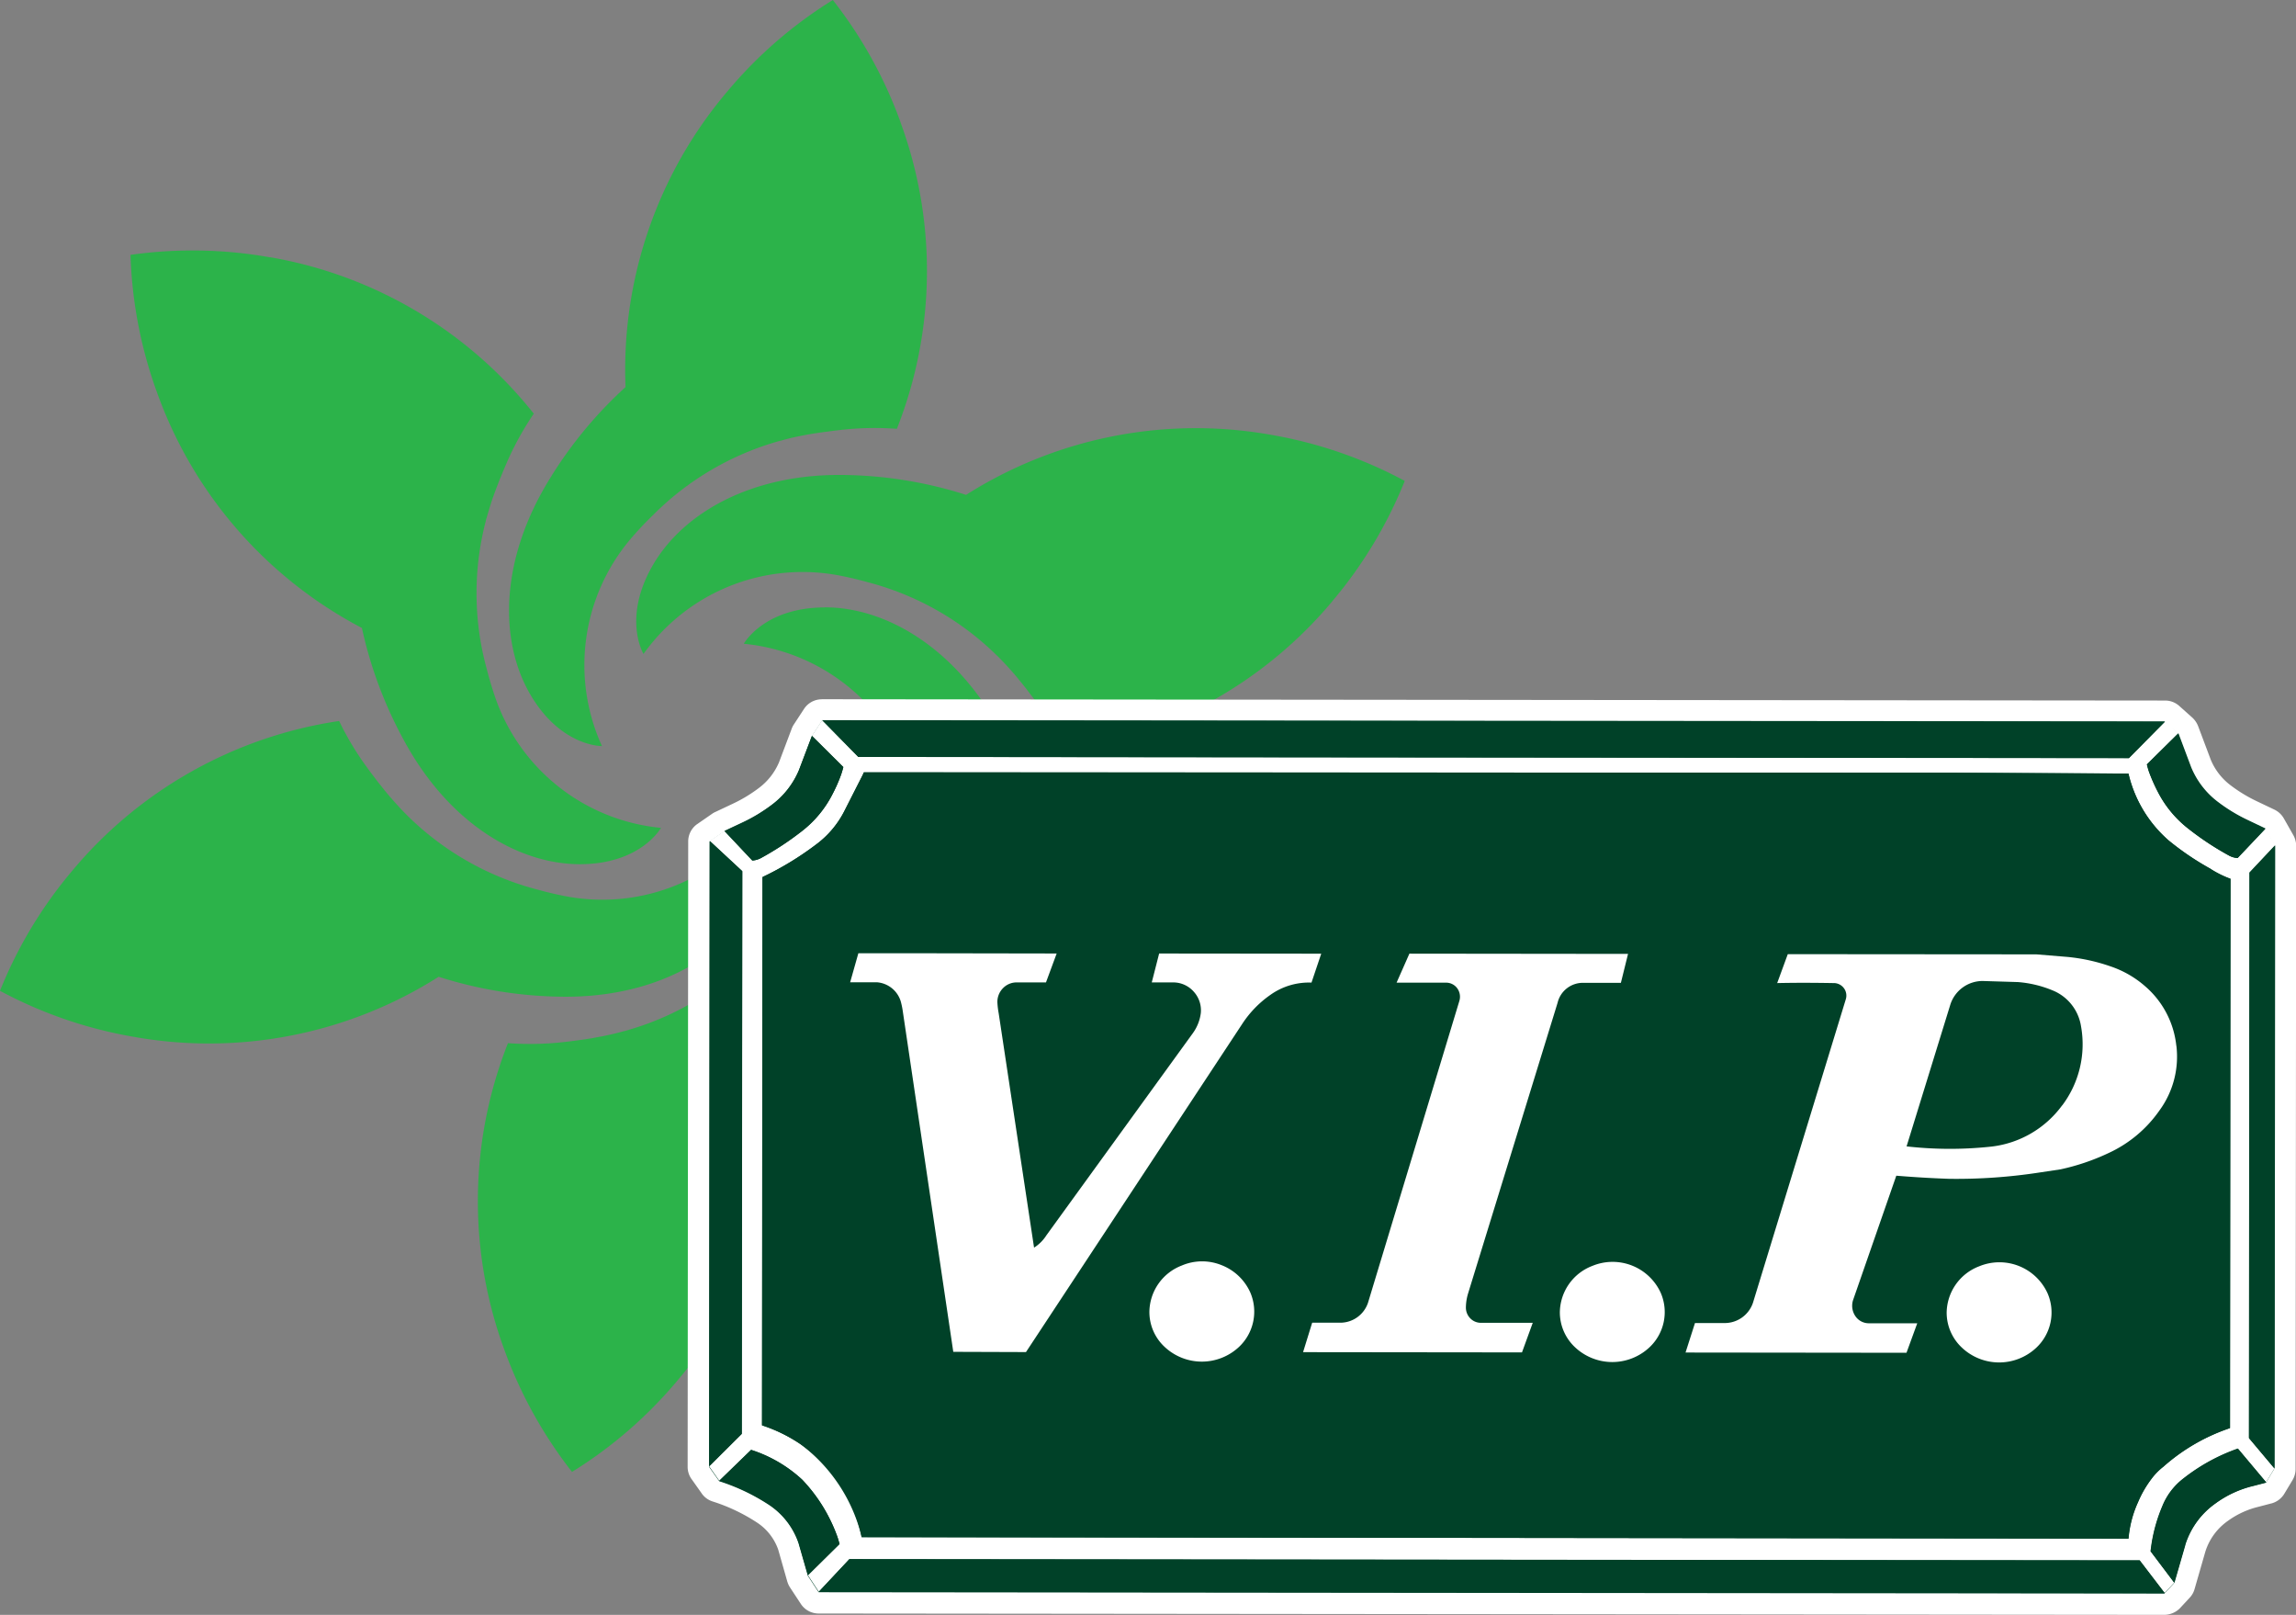 <svg xmlns="http://www.w3.org/2000/svg" width="141.465" height="99.469" viewBox="0 0 141.465 99.469"><rect x="0" y="0" width="141.465" height="99.469" fill="#808080" stroke="none"/><g id="VIP_Logo_RGB" data-name="VIP Logo_RGB" transform="translate(-111.5 -153.03)"><g id="Group_1903" data-name="Group 1903" transform="translate(111.5 153.03)"><path id="Path_573" data-name="Path 573" d="M157.849,252.183c1.878-3.264.562-5.446.562-5.446a12.033,12.033,0,0,1-11.858,4.869c-.714-.127-1.372-.288-2.014-.466h0a17.743,17.743,0,0,1-7.92-4.519l-.01-.01q-.243-.243-.471-.486a.6.6,0,0,0-.056-.061c-.137-.152-.273-.3-.4-.445-.025-.03-.051-.061-.081-.091-.116-.137-.233-.273-.339-.4-.035-.04-.071-.086-.1-.127-.1-.121-.192-.238-.283-.354-.051-.061-.1-.121-.147-.187-.071-.091-.142-.187-.213-.278-.111-.147-.223-.294-.324-.435a18.161,18.161,0,0,1-1.8-2.971,26.484,26.484,0,0,0-16.463,9.246,27.068,27.068,0,0,0-4.433,7.374,27.043,27.043,0,0,0,8.128,2.814,26.421,26.421,0,0,0,18.9-3.679,25.8,25.8,0,0,0,7.237,1.22c5.886.177,10.2-2.313,12.076-5.572" transform="translate(-111.5 -196.365)" fill="#2cb34a"></path><path id="Path_574" data-name="Path 574" d="M231.874,215.773a27.068,27.068,0,0,0,4.433-7.374,27.05,27.05,0,0,0-8.128-2.819,26.446,26.446,0,0,0-18.9,3.679,25.806,25.806,0,0,0-7.237-1.22c-5.886-.172-10.2,2.313-12.076,5.572s-.562,5.446-.562,5.446a12.033,12.033,0,0,1,11.858-4.869c.714.127,1.372.288,2.014.466h0a17.7,17.7,0,0,1,7.915,4.514l.02.015c.162.162.314.319.461.476.02.02.04.046.061.066.137.147.268.294.395.435l.086.1c.116.132.228.268.334.4.035.046.071.086.106.132.1.116.192.238.283.349.051.061.1.127.142.187.071.091.147.187.213.278.116.147.223.294.329.435a18.751,18.751,0,0,1,1.8,2.971,26.46,26.46,0,0,0,16.463-9.246" transform="translate(-149.755 -178.777)" fill="#2cb34a"></path><path id="Path_575" data-name="Path 575" d="M194.139,244.569c-1.883-3.254-4.433-3.209-4.433-3.209a12.023,12.023,0,0,1-1.716,12.7,20.427,20.427,0,0,1-1.412,1.508,17.659,17.659,0,0,1-7.875,4.6h-.015c-.223.066-.44.116-.653.172a.4.4,0,0,0-.076.015c-.2.046-.395.086-.582.127a1.019,1.019,0,0,1-.121.02c-.177.035-.349.066-.521.1-.056.01-.106.02-.162.025-.152.025-.3.051-.45.071l-.233.03c-.116.015-.238.035-.344.046-.187.025-.364.046-.542.066a18.668,18.668,0,0,1-3.472.071,26.478,26.478,0,0,0-.223,18.883,27.3,27.3,0,0,0,4.17,7.526,26.979,26.979,0,0,0,6.5-5.633,26.432,26.432,0,0,0,6.266-18.209,25.662,25.662,0,0,0,4.676-5.658c3.092-5.01,3.1-9.985,1.215-13.245" transform="translate(-140.235 -196.656)" fill="#2cb34a"></path><path id="Path_576" data-name="Path 576" d="M197.59,160.551a27.072,27.072,0,0,0-4.17-7.521,27.076,27.076,0,0,0-6.5,5.633,26.47,26.47,0,0,0-6.271,18.209,25.947,25.947,0,0,0-4.676,5.658c-3.092,5.01-3.1,9.985-1.21,13.245s4.433,3.209,4.433,3.209a12.024,12.024,0,0,1,1.716-12.7,20.43,20.43,0,0,1,1.412-1.508h0a17.734,17.734,0,0,1,7.865-4.6h.025c.218-.066.435-.121.643-.172.03-.005.056-.015.086-.02q.3-.068.577-.121c.046-.01.091-.015.132-.025.172-.035.344-.066.511-.091.056-.01.111-.02.167-.025.152-.025.3-.046.445-.066.081-.015.157-.02.233-.03.116-.015.233-.035.344-.046.187-.025.369-.046.542-.066a18.664,18.664,0,0,1,3.472-.071,26.478,26.478,0,0,0,.223-18.883" transform="translate(-142.107 -153.03)" fill="#2cb34a"></path><path id="Path_577" data-name="Path 577" d="M207.055,226.95c-3.76,0-5,2.237-5,2.237a12.039,12.039,0,0,1,10.147,7.839c.243.678.435,1.336.6,1.974a17.637,17.637,0,0,1,.046,9.115v.015c-.061.223-.127.44-.187.648a.666.666,0,0,1-.025.076c-.061.192-.121.385-.182.567a.787.787,0,0,1-.04.116c-.061.172-.116.339-.177.5l-.061.152c-.056.142-.111.288-.167.425-.03.076-.061.147-.091.218-.046.111-.091.218-.132.324q-.114.258-.213.5a18.642,18.642,0,0,1-1.675,3.042,26.5,26.5,0,0,0,16.241,9.631,27.2,27.2,0,0,0,8.6.152,27.34,27.34,0,0,0-1.625-8.452,26.433,26.433,0,0,0-12.637-14.53,25.725,25.725,0,0,0-2.561-6.883c-2.789-5.182-7.1-7.672-10.861-7.672" transform="translate(-156.228 -189.534)" fill="#2cb34a"></path><path id="Path_578" data-name="Path 578" d="M135.989,183.938a27.165,27.165,0,0,0-8.6-.152,27.193,27.193,0,0,0,1.625,8.452,26.444,26.444,0,0,0,12.632,14.53,25.927,25.927,0,0,0,2.566,6.878c2.789,5.182,7.1,7.672,10.861,7.672s5-2.237,5-2.237a12.018,12.018,0,0,1-10.142-7.834c-.243-.683-.435-1.336-.6-1.979h0a17.619,17.619,0,0,1-.046-9.11v-.025c.066-.218.127-.435.192-.643a.776.776,0,0,1,.025-.086c.061-.192.116-.38.177-.557.015-.046.03-.086.046-.127.056-.162.116-.329.177-.486.02-.056.04-.111.061-.162.056-.142.106-.283.162-.42.03-.076.061-.147.091-.218.046-.106.086-.218.132-.324.071-.172.147-.339.213-.5a18.641,18.641,0,0,1,1.675-3.042,26.48,26.48,0,0,0-16.241-9.636" transform="translate(-119.348 -168.087)" fill="#2cb34a"></path></g><g id="Group_1904" data-name="Group 1904" transform="translate(153.861 196.104)"><path id="Path_579" data-name="Path 579" d="M286.763,294.524l-82.838-.076a.719.719,0,0,1-.582-.294l-.668-1.017a.62.62,0,0,1-.081-.177l-.572-2a3.914,3.914,0,0,0-1.584-2.009,11.6,11.6,0,0,0-2.875-1.361.628.628,0,0,1-.354-.278l-.6-.84a.669.669,0,0,1-.132-.39l.035-38.509a.672.672,0,0,1,.283-.547l.9-.623a.6.6,0,0,1,.1-.056l1.1-.516a9.561,9.561,0,0,0,1.721-1.043,4.462,4.462,0,0,0,1.458-1.873l.774-2.045a.783.783,0,0,1,.071-.147l.633-.967a.661.661,0,0,1,.547-.294l82.722.081a.725.725,0,0,1,.461.167l.815.729a.64.64,0,0,1,.192.309l.769,2.04a4.5,4.5,0,0,0,1.442,1.857,9.862,9.862,0,0,0,1.721,1.043l1.093.521a.643.643,0,0,1,.288.268l.592,1.043a.638.638,0,0,1,.081.375l-.035,38.332a.631.631,0,0,1-.1.344l-.511.85a.667.667,0,0,1-.364.288l-.8.208a5.95,5.95,0,0,0-2.126.977,4.307,4.307,0,0,0-1.625,2.217l-.673,2.333a.654.654,0,0,1-.152.263l-.6.638a.667.667,0,0,1-.481.207h-.056Z" transform="translate(-195.832 -238.792)" fill="#004128"></path><path id="Path_580" data-name="Path 580" d="M203.475,239.446l82.712.081h.025l.815.724h0l.784,2.09a5.13,5.13,0,0,0,1.66,2.146,10.272,10.272,0,0,0,1.837,1.113l1.093.521h0l.592,1.043h0l-.035,38.377v.01l-.511.85h-.01l-.769.2a6.516,6.516,0,0,0-2.343,1.083,4.947,4.947,0,0,0-1.862,2.546v.015L286.9,292.2l-.111.385h0l-.592.638h-.015l-82.874-.081h-.03l-.668-1.017v-.01l-.572-1.994a4.62,4.62,0,0,0-1.852-2.379,12.514,12.514,0,0,0-3.032-1.437h0l-.628-.886h0l.035-38.509v-.01l.9-.622h0l1.1-.516a10.131,10.131,0,0,0,1.837-1.108,5.167,5.167,0,0,0,1.665-2.141l.79-2.085h0l.633-.967h.01m-.015-1.321h-.01a1.309,1.309,0,0,0-1.093.592l-.633.967a1.308,1.308,0,0,0-.142.294l-.764,2.024a3.851,3.851,0,0,1-1.24,1.584,8.893,8.893,0,0,1-1.609.972l-1.073.506a1.1,1.1,0,0,0-.213.121l-.9.622a1.3,1.3,0,0,0-.562,1.073l-.035,38.519a1.3,1.3,0,0,0,.268.795l.577.815a1.292,1.292,0,0,0,.693.526,11.088,11.088,0,0,1,2.723,1.291,3.3,3.3,0,0,1,1.321,1.68l.557,1.959a.1.1,0,0,0,.01.03,1.344,1.344,0,0,0,.157.334l.668,1.017a1.309,1.309,0,0,0,1.093.592h.051l82.853.081h.005a1.367,1.367,0,0,0,.977-.415l.592-.638a1.272,1.272,0,0,0,.3-.526l.111-.385.557-1.933a3.65,3.65,0,0,1,1.377-1.883,5.327,5.327,0,0,1,1.9-.876l.759-.2a.417.417,0,0,0,.046-.01,1.321,1.321,0,0,0,.779-.587l.511-.85a1.339,1.339,0,0,0,.187-.709l.035-38.342a1.352,1.352,0,0,0-.167-.658l-.577-1.017a1.336,1.336,0,0,0-.592-.567l-1.093-.521a9.027,9.027,0,0,1-1.6-.972,3.782,3.782,0,0,1-1.235-1.589l-.764-2.029a1.4,1.4,0,0,0-.364-.552l-.815-.729a1.3,1.3,0,0,0-.87-.329H286.2l-82.712-.081h0Z" transform="translate(-195.2 -238.14)" fill="#fff"></path></g><path id="Path_581" data-name="Path 581" d="M211.6,240.68h0Z" transform="translate(-49.435 -43.29)" fill="#fff"></path><path id="Path_582" data-name="Path 582" d="M294.328,248.388l-.592-1.043-1.726,1.822a1.293,1.293,0,0,1-.516-.147,17.917,17.917,0,0,1-2.51-1.655,6.789,6.789,0,0,1-1.888-2.277,10.361,10.361,0,0,1-.547-1.24,4.572,4.572,0,0,1-.127-.45l1.943-1.918h0l-.815-.729h0l-2.232,2.257-78.288-.071L204.8,240.67l-.633.967h0l1.938,1.923c-.04.157-.081.294-.132.45a9.615,9.615,0,0,1-.547,1.24,6.738,6.738,0,0,1-1.893,2.272,18.4,18.4,0,0,1-2.515,1.65,1.34,1.34,0,0,1-.521.147l-1.721-1.827h0l-.9.622,2,1.857-.035,34.658-2.009,2h0l.628.891,1.959-1.9a8.409,8.409,0,0,1,3.148,1.837,9.881,9.881,0,0,1,1.625,2.277,9.991,9.991,0,0,1,.542,1.24c.051.152.091.294.132.45l-1.943,1.918.668,1.017h0l1.883-2.009,79.5.076,1.539,2.014h0l.592-.638h0l-1.463-1.943.061-.44a9.863,9.863,0,0,1,.663-2.328,4.054,4.054,0,0,1,1.3-1.711,11.673,11.673,0,0,1,3.355-1.842l1.746,2.08.511-.85v-.005l-1.574-1.873.035-34.83,1.579-1.68h0Zm-2.784,35.893a11.88,11.88,0,0,0-4.1,2.374,3.856,3.856,0,0,0-.749.769,6.685,6.685,0,0,0-.815,1.417,6.767,6.767,0,0,0-.587,2.247L207.238,291a10.108,10.108,0,0,0-3.791-5.744,9.893,9.893,0,0,0-2.348-1.144l.03-33.772a18.9,18.9,0,0,0,3.295-2,5.876,5.876,0,0,0,1.731-2.029l1.129-2.222c.03-.066.061-.127.091-.2l67.109.025,10.805.051a7.816,7.816,0,0,0,2.465,4.11,17.135,17.135,0,0,0,2.6,1.761,6.273,6.273,0,0,0,1.225.607l-.03,33.833Z" transform="translate(-42.643 -43.285)" fill="#fff"></path><path id="Path_583" data-name="Path 583" d="M197.91,255.39v0Z" transform="translate(-42.678 -50.556)" fill="#fff"></path><path id="Path_584" data-name="Path 584" d="M285.524,262.658a2.853,2.853,0,0,0-1.741-2.2,6.971,6.971,0,0,0-2.146-.516l-2.166-.066a2.1,2.1,0,0,0-1.994,1.442l-2.7,8.745a23.083,23.083,0,0,0,5.253.01,6.383,6.383,0,0,0,5.491-7.419Zm0,0a2.853,2.853,0,0,0-1.741-2.2,6.971,6.971,0,0,0-2.146-.516l-2.166-.066a2.1,2.1,0,0,0-1.994,1.442l-2.7,8.745a23.083,23.083,0,0,0,5.253.01,6.383,6.383,0,0,0,5.491-7.419Zm7.991-9.682a17.139,17.139,0,0,1-2.6-1.761,7.836,7.836,0,0,1-2.465-4.11l-10.805-.051-67.109-.025c-.03.071-.056.132-.091.2l-1.129,2.222a5.875,5.875,0,0,1-1.731,2.029,18.836,18.836,0,0,1-3.295,2l-.03,33.772a9.06,9.06,0,0,1,6.139,6.888l78.051.091a6.8,6.8,0,0,1,.587-2.247,6.564,6.564,0,0,1,.815-1.417,4,4,0,0,1,.749-.769,11.88,11.88,0,0,1,4.1-2.374l.03-33.833a6,6,0,0,1-1.225-.607Zm-59.866,29.45a3.348,3.348,0,0,1-4.575-.005,2.929,2.929,0,0,1-.941-2.176,3.1,3.1,0,0,1,2-2.839,3.186,3.186,0,0,1,2.45-.02,3.222,3.222,0,0,1,1.771,1.69A2.986,2.986,0,0,1,233.649,282.427Zm.192-19.89-13.315,20.2-4.479-.015-3.123-21.059a4.815,4.815,0,0,0-.116-.536,1.666,1.666,0,0,0-1.478-1.169H209.7l.506-1.786h3.36l8.857.015-.658,1.781h-1.787a1.164,1.164,0,0,0-.881.375,1.2,1.2,0,0,0-.324.906,5.06,5.06,0,0,0,.076.612l2.181,14.444a2.448,2.448,0,0,0,.764-.764l9.019-12.445a2.684,2.684,0,0,0,.491-1.235,1.7,1.7,0,0,0-.415-1.3,1.684,1.684,0,0,0-1.225-.592h-1.382l.455-1.781,9.975.01-.6,1.781a4.094,4.094,0,0,0-2.536.759,6.537,6.537,0,0,0-1.741,1.8ZM247.9,280.66a.91.91,0,0,0,.663.278h3.188l-.663,1.822-13.488-.015.562-1.817H240a1.8,1.8,0,0,0,1.6-1.22l5.628-18.589a.884.884,0,0,0-.116-.769.843.843,0,0,0-.683-.364h-3.067l.79-1.787,13.462.015-.44,1.781H254.87a1.6,1.6,0,0,0-1.594,1.235l-5.506,17.875a3.086,3.086,0,0,0-.142.886.941.941,0,0,0,.268.668Zm11.038,1.792a3.348,3.348,0,0,1-4.575-.005,2.947,2.947,0,0,1-.941-2.176,3.1,3.1,0,0,1,2-2.839,3.259,3.259,0,0,1,4.221,1.67,2.977,2.977,0,0,1-.7,3.35Zm23.832.025a3.342,3.342,0,0,1-4.57-.005,2.952,2.952,0,0,1-.946-2.176,3.1,3.1,0,0,1,2-2.839,3.259,3.259,0,0,1,4.221,1.67A2.977,2.977,0,0,1,282.771,282.477Zm7.6-14.631a7.781,7.781,0,0,1-3.153,2.637,13.555,13.555,0,0,1-2.956,1l-1.28.192a34.868,34.868,0,0,1-5.577.39c-1.124-.04-2.141-.1-3.254-.192l-2.667,7.672a1.138,1.138,0,0,0,.192,1.043.983.983,0,0,0,.795.375h2.971l-.663,1.822-13.614-.015.582-1.817h1.771a1.82,1.82,0,0,0,1.807-1.265l5.714-18.675A.778.778,0,0,0,270.26,260c-1.189-.025-2.267-.025-3.452,0l.653-1.781,15.315.015,1.908.157a11.349,11.349,0,0,1,2.647.577,6.339,6.339,0,0,1,2.171,1.25,5.717,5.717,0,0,1,.86,7.622Zm-6.579-7.384a6.97,6.97,0,0,0-2.146-.516l-2.166-.066a2.1,2.1,0,0,0-1.994,1.442l-2.7,8.745a23.081,23.081,0,0,0,5.253.01,6.383,6.383,0,0,0,5.491-7.419,2.853,2.853,0,0,0-1.741-2.2Z" transform="translate(-45.814 -46.427)" fill="#004128"></path><path id="Path_585" data-name="Path 585" d="M377,341.025v-.015l-.567,1.969L377,341.02Z" transform="translate(-130.849 -92.844)" fill="#fff"></path><path id="Path_586" data-name="Path 586" d="M387.4,333.45h0l-.01.005Z" transform="translate(-136.262 -89.11)" fill="#fff"></path><path id="Path_587" data-name="Path 587" d="M207.018,244.518c-.04.157-.081.294-.132.45a9.615,9.615,0,0,1-.547,1.24,6.738,6.738,0,0,1-1.893,2.272,18.4,18.4,0,0,1-2.515,1.65,1.34,1.34,0,0,1-.521.147l-1.721-1.827h0l1.1-.516a10.13,10.13,0,0,0,1.837-1.108,5.167,5.167,0,0,0,1.665-2.141l.79-2.085h0l1.938,1.923Z" transform="translate(-43.557 -44.239)" fill="#004128"></path><path id="Path_588" data-name="Path 588" d="M380.456,331.425h-.01l-.769.2a6.516,6.516,0,0,0-2.343,1.083,4.947,4.947,0,0,0-1.862,2.546v.015l-.567,1.959-.111.385-1.463-1.938.061-.44a9.864,9.864,0,0,1,.663-2.328,4.054,4.054,0,0,1,1.3-1.711,11.673,11.673,0,0,1,3.355-1.842l1.746,2.08Z" transform="translate(-129.318 -87.085)" fill="#004128"></path><path id="Path_589" data-name="Path 589" d="M294.332,240.756l-2.232,2.262-78.283-.071-2.227-2.267h.01l82.712.076Z" transform="translate(-49.435 -43.29)" fill="#004128"></path><path id="Path_590" data-name="Path 590" d="M294.114,344.89h-.02l-82.874-.081h-.03l1.883-2.009,79.5.076Z" transform="translate(-49.237 -93.728)" fill="#004128"></path><path id="Path_591" data-name="Path 591" d="M199.88,257.252l-.03,34.658-2.009,2v.005l.035-38.514v-.01Z" transform="translate(-42.643 -50.556)" fill="#004128"></path><path id="Path_592" data-name="Path 592" d="M386.919,255.92v.01l-.035,38.372v.005l-1.574-1.873.03-34.835Z" transform="translate(-135.235 -50.817)" fill="#004128"></path><path id="Path_593" data-name="Path 593" d="M380.183,248.136h0l-1.726,1.822a1.293,1.293,0,0,1-.516-.147,17.921,17.921,0,0,1-2.51-1.655,6.79,6.79,0,0,1-1.888-2.277,10.362,10.362,0,0,1-.547-1.24,4.571,4.571,0,0,1-.127-.45l1.943-1.918h0l.784,2.09a5.13,5.13,0,0,0,1.66,2.146,10.27,10.27,0,0,0,1.837,1.113l1.093.521Z" transform="translate(-129.091 -44.076)" fill="#004128"></path><path id="Path_594" data-name="Path 594" d="M206.479,335.3l-1.943,1.918v-.01l-.572-1.994a4.62,4.62,0,0,0-1.852-2.379,12.514,12.514,0,0,0-3.032-1.437h0l1.959-1.9a8.408,8.408,0,0,1,3.148,1.837,9.882,9.882,0,0,1,1.625,2.277,9.995,9.995,0,0,1,.542,1.24c.051.152.091.294.132.45Z" transform="translate(-43.256 -87.159)" fill="#004128"></path><path id="Path_595" data-name="Path 595" d="M354.007,311.922a3.342,3.342,0,0,1-4.57-.005,2.952,2.952,0,0,1-.946-2.176,3.1,3.1,0,0,1,2-2.839,3.259,3.259,0,0,1,4.221,1.67A2.977,2.977,0,0,1,354.007,311.922Z" transform="translate(-117.05 -75.871)" fill="#fff"></path><path id="Path_596" data-name="Path 596" d="M346.939,274.8a5.61,5.61,0,0,0-1.9-3.644,6.259,6.259,0,0,0-2.171-1.25,11.293,11.293,0,0,0-2.647-.577l-1.908-.157L323,269.16l-.653,1.781c1.189-.025,2.267-.02,3.452,0a.775.775,0,0,1,.648.3.765.765,0,0,1,.127.7l-5.714,18.675a1.837,1.837,0,0,1-1.807,1.265h-1.771l-.582,1.817,13.614.015.663-1.817h-2.971a1,1,0,0,1-.795-.375,1.138,1.138,0,0,1-.192-1.043l2.667-7.672c1.118.091,2.136.152,3.254.192a33.739,33.739,0,0,0,5.577-.39l1.28-.192a13.646,13.646,0,0,0,2.956-1,7.788,7.788,0,0,0,3.153-2.637,5.607,5.607,0,0,0,1.037-3.978Zm-7.035,3.674a6.293,6.293,0,0,1-4.332,2.536,23.68,23.68,0,0,1-5.253-.01l2.7-8.745a2.089,2.089,0,0,1,1.994-1.442l2.166.066a6.972,6.972,0,0,1,2.146.516,2.855,2.855,0,0,1,1.741,2.2,6.264,6.264,0,0,1-1.159,4.884Z" transform="translate(-101.348 -57.357)" fill="#fff"></path><path id="Path_597" data-name="Path 597" d="M306.916,311.872a3.348,3.348,0,0,1-4.575-.005,2.947,2.947,0,0,1-.941-2.176,3.1,3.1,0,0,1,2-2.839,3.259,3.259,0,0,1,4.221,1.67A2.977,2.977,0,0,1,306.916,311.872Z" transform="translate(-93.792 -75.846)" fill="#fff"></path><path id="Path_598" data-name="Path 598" d="M290.161,269.115l-.44,1.781h-2.308a1.6,1.6,0,0,0-1.594,1.235l-5.506,17.875a3.088,3.088,0,0,0-.142.886.941.941,0,0,0,.268.668.91.91,0,0,0,.663.278h3.188l-.663,1.822-13.488-.015.562-1.817h1.837a1.805,1.805,0,0,0,1.6-1.22l5.628-18.589a.884.884,0,0,0-.116-.769.842.842,0,0,0-.683-.364H275.9l.79-1.787,13.462.015Z" transform="translate(-78.352 -57.327)" fill="#fff"></path><path id="Path_599" data-name="Path 599" d="M256.946,311.822a3.348,3.348,0,0,1-4.575-.005,2.929,2.929,0,0,1-.941-2.176,3.1,3.1,0,0,1,2-2.839,3.186,3.186,0,0,1,2.45-.02,3.222,3.222,0,0,1,1.771,1.69A2.986,2.986,0,0,1,256.946,311.822Z" transform="translate(-69.112 -75.822)" fill="#fff"></path><path id="Path_600" data-name="Path 600" d="M244.025,269.07l-.6,1.781a4.094,4.094,0,0,0-2.536.759,6.537,6.537,0,0,0-1.741,1.8l-13.315,20.2-4.479-.015-3.123-21.059a4.821,4.821,0,0,0-.116-.536,1.666,1.666,0,0,0-1.478-1.169H215l.506-1.787h3.361l8.857.015-.658,1.781h-1.787a1.164,1.164,0,0,0-.881.375,1.2,1.2,0,0,0-.324.906,5.064,5.064,0,0,0,.076.612l2.181,14.444a2.448,2.448,0,0,0,.764-.764l9.019-12.445a2.684,2.684,0,0,0,.491-1.235,1.7,1.7,0,0,0-.415-1.3,1.684,1.684,0,0,0-1.225-.592h-1.382l.455-1.781,9.975.01Z" transform="translate(-51.119 -57.297)" fill="#fff"></path></g></svg>